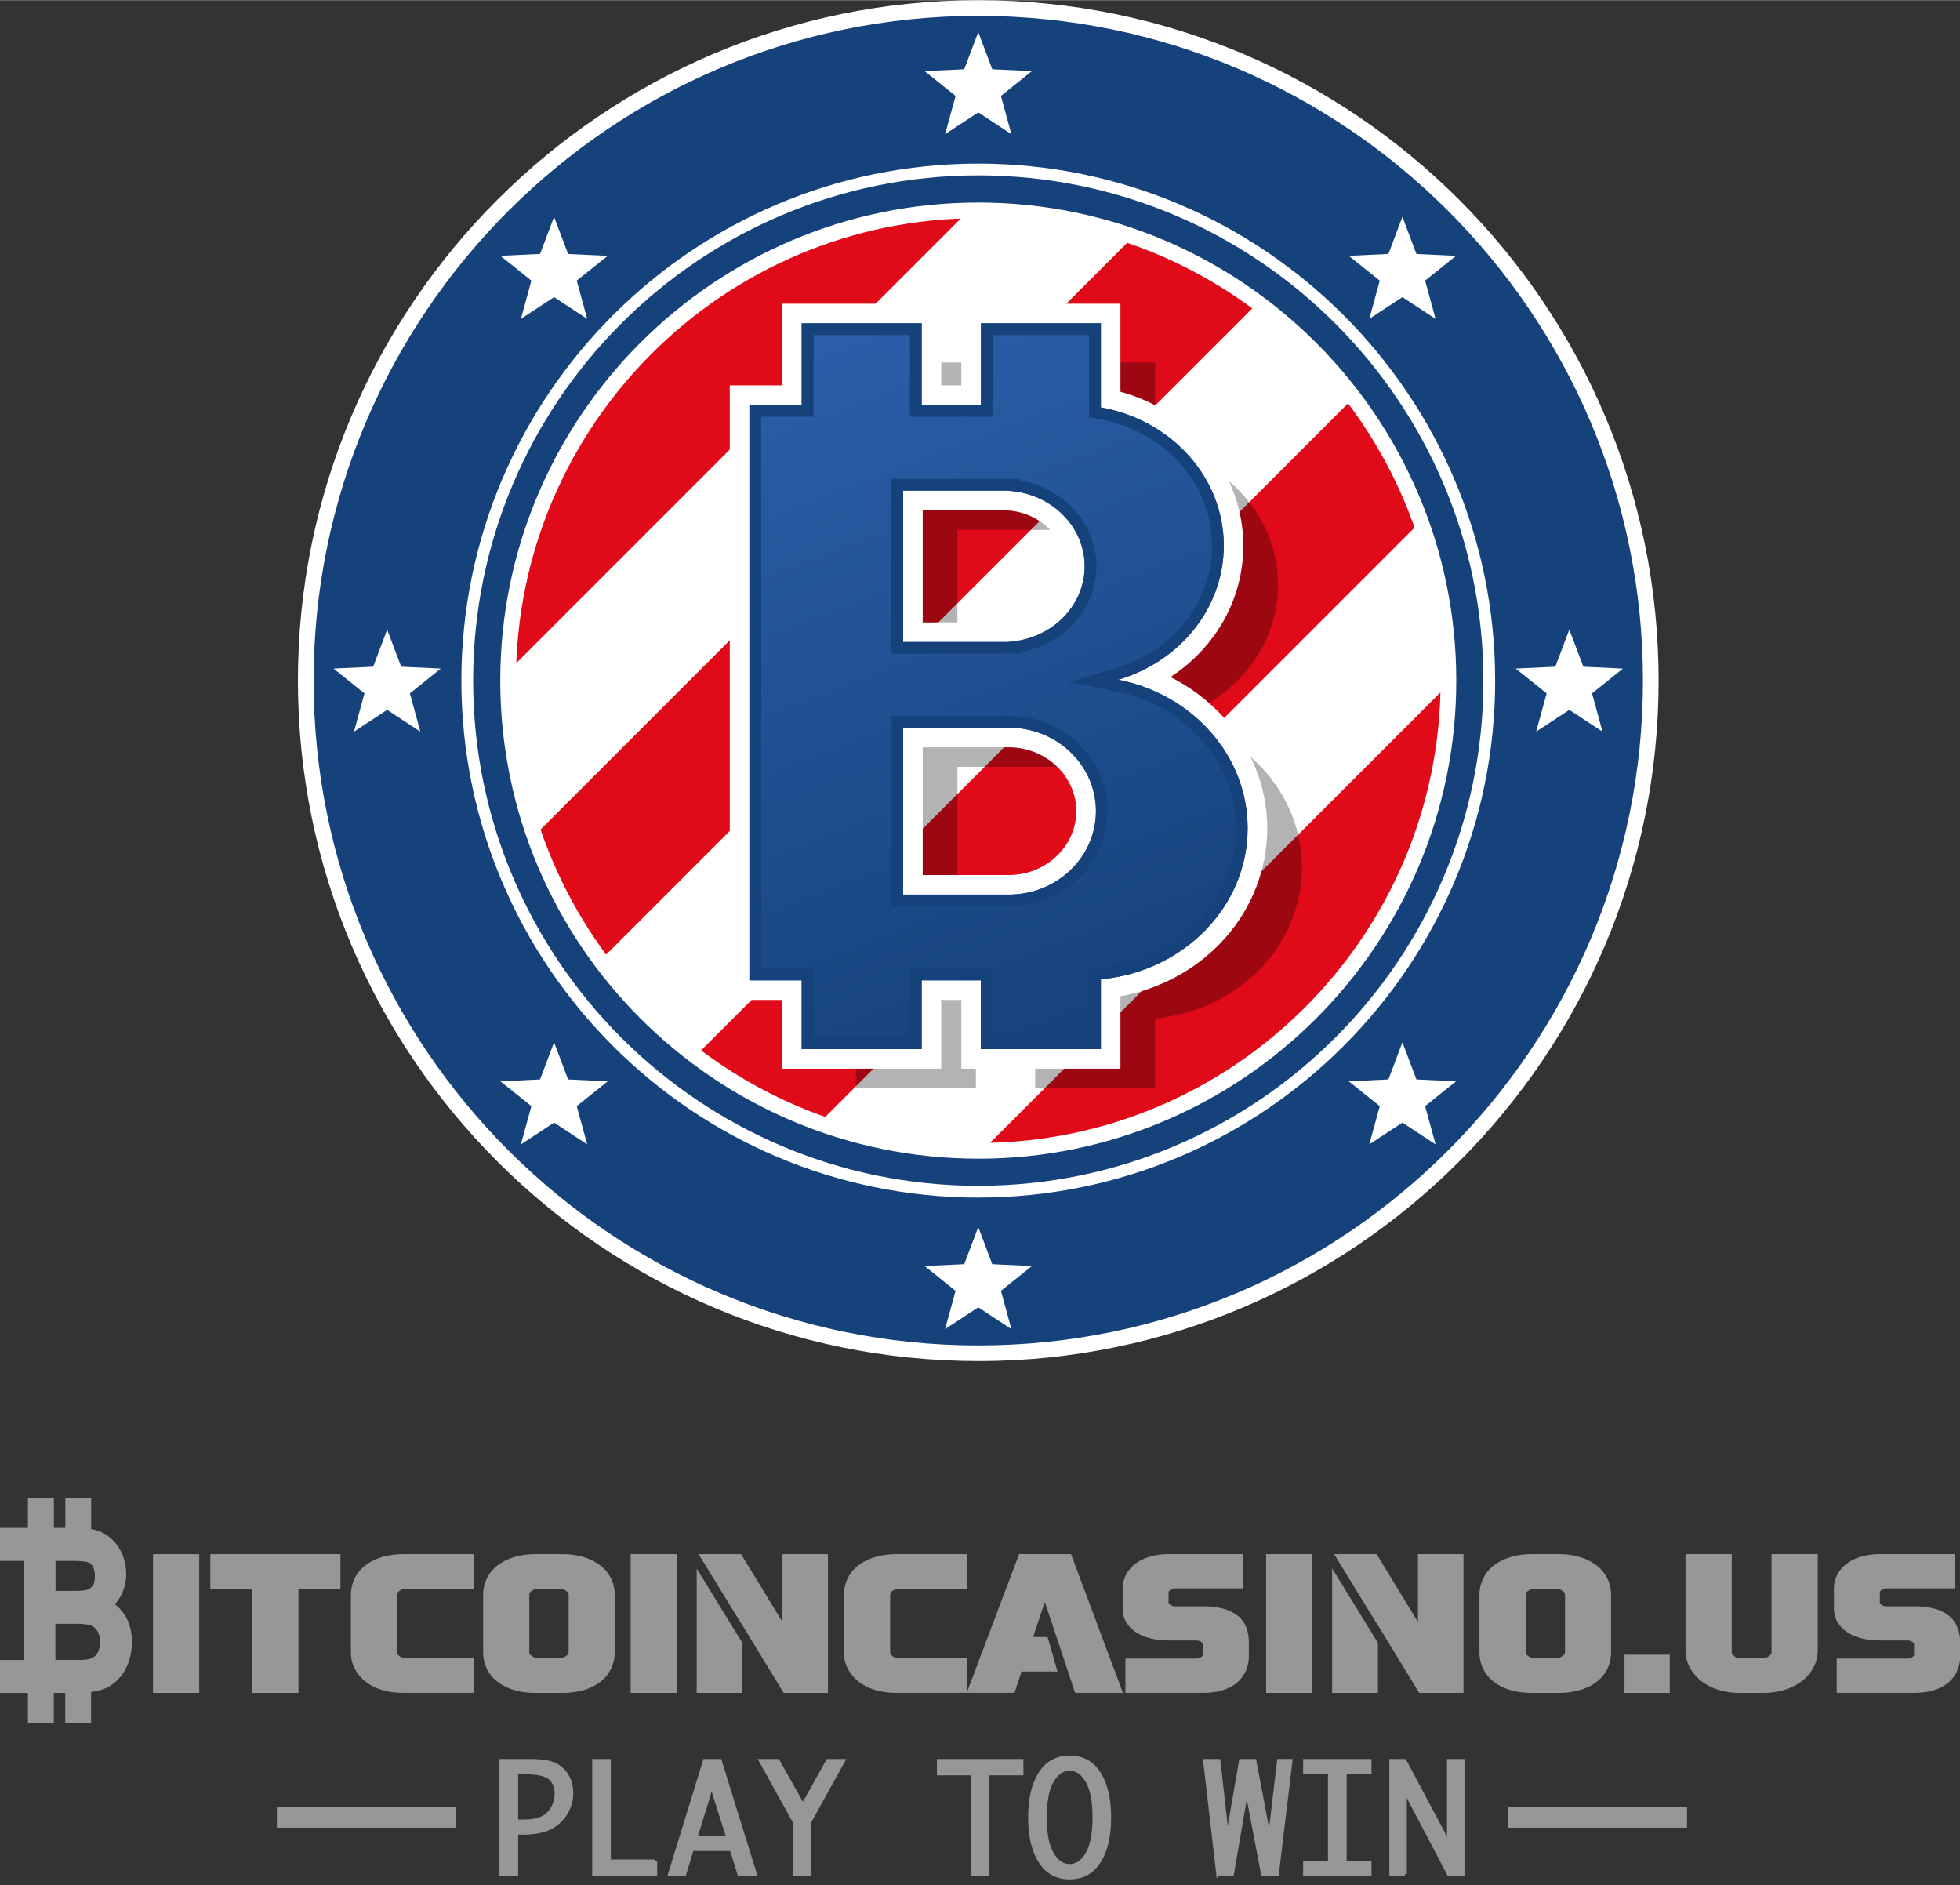 <svg:svg xmlns:svg="http://www.w3.org/2000/svg" fill="none" height="779" viewBox="0 0 104 100" width="810"><svg:rect x="0" y="0" width="104" height="100" fill="#333333" stroke="none"/><desc>schwesterseiten.com - Deutschlands f&#252;hrender Index f&#252;r Casino-Schwesterseite</desc><title>Bitcoincasino Us auf https://schwesterseiten.com/bitcoincasino-us/</title><svg:g clip-path="url(#a)"><svg:path d="M51.908 71.785c19.708 0 35.685-15.976 35.685-35.684C87.593 16.391 71.616.415 51.908.415 32.2.416 16.224 16.392 16.224 36.1c0 19.709 15.976 35.685 35.684 35.685z" fill="#16427C"/><svg:path d="M51.908 72.199c-19.906 0-36.1-16.195-36.1-36.099 0-19.903 16.194-36.1 36.1-36.1 19.906 0 36.1 16.195 36.1 36.1 0 19.906-16.194 36.101-36.1 36.101v-.002zm0-71.367C32.46.832 16.64 16.652 16.64 36.1S32.46 71.37 51.908 71.37 87.177 55.549 87.177 36.1C87.177 16.652 71.354.832 51.908.832z" fill="#fff"/><svg:path d="M51.908 63.527c-15.123 0-27.427-12.303-27.427-27.427 0-15.123 12.303-27.429 27.427-27.429 15.124 0 27.427 12.304 27.427 27.427 0 15.124-12.303 27.427-27.427 27.427v.002zm0-54.232c-14.78 0-26.803 12.025-26.803 26.803 0 14.779 12.025 26.803 26.803 26.803 14.779 0 26.803-12.024 26.803-26.803 0-14.778-12.024-26.803-26.803-26.803z" fill="#fff"/><svg:path d="M51.908 61.048c13.778 0 24.948-11.17 24.948-24.948s-11.17-24.947-24.948-24.947S26.961 22.323 26.961 36.1c0 13.779 11.17 24.948 24.947 24.948z" fill="#fff"/><svg:path d="m26.965 35.6 24.442-24.443c-13.38.262-24.18 11.062-24.442 24.442zM60.14 12.543l-31.79 31.79a24.748 24.748 0 0 0 3.506 6.61L66.752 16.05a24.747 24.747 0 0 0-6.61-3.506zM71.832 21.087 36.895 56.025c1.98 1.495 4.189 2.7 6.566 3.552l31.924-31.923a24.77 24.77 0 0 0-3.553-6.567zM52.112 61.044a24.858 24.858 0 0 0 17.006-6.887l.847-.847a24.858 24.858 0 0 0 6.887-17.006l-24.74 24.74z" fill="#E00A18"/><svg:path d="m29.4 11.494.743 1.97 2.103.1-1.644 1.314.556 2.03-1.758-1.154-1.76 1.154.556-2.03-1.643-1.314 2.103-.1.744-1.97zM29.4 55.29l.743 1.968 2.103.1-1.644 1.317.556 2.03-1.758-1.157-1.76 1.157.556-2.03-1.643-1.317 2.103-.1.744-1.968zM74.414 11.494l.744 1.97 2.103.1-1.643 1.314.556 2.03-1.76-1.154-1.758 1.154.556-2.03-1.644-1.314 2.103-.1.743-1.97zM74.414 55.29l.744 1.968 2.103.1-1.643 1.317.556 2.03-1.76-1.157-1.758 1.157.556-2.03-1.644-1.317 2.103-.1.743-1.968zM51.908 1.695l.743 1.97 2.103.098-1.644 1.316.556 2.03-1.758-1.156-1.76 1.157.556-2.03-1.643-1.317 2.102-.098.745-1.97zM51.908 65.09l.743 1.97 2.103.097-1.644 1.317.556 2.03-1.758-1.157-1.76 1.157.556-2.03-1.643-1.317 2.102-.098.745-1.97zM20.544 33.392l.744 1.97 2.101.098-1.64 1.316.555 2.03-1.76-1.156-1.76 1.156.556-2.03-1.642-1.316 2.101-.098.745-1.97zM83.27 33.392l.745 1.97 2.1.098-1.64 1.316.555 2.03-1.76-1.156-1.76 1.156.556-2.03-1.641-1.316 2.1-.098.745-1.97zM51.908 61.462c-13.986 0-25.363-11.378-25.363-25.364s11.377-25.361 25.363-25.361c13.986 0 25.364 11.377 25.364 25.363 0 13.986-11.378 25.364-25.364 25.364v-.002zm0-49.895c-13.526 0-24.531 11.005-24.531 24.531 0 13.526 11.005 24.532 24.531 24.532 13.527 0 24.532-11.006 24.532-24.532S65.435 11.567 51.908 11.567z" fill="#fff"/><svg:path d="M69.08 46.01c0-3.878-2.943-7.114-6.866-7.88 3.247-.954 5.6-3.779 5.6-7.115 0-3.645-2.808-6.677-6.521-7.33v-4.462h-6.365v4.333h-3.145v-4.333h-6.365v4.333h-2.774v30.526h2.774v3.648h6.365v-3.648h3.145v3.648h6.365v-3.704c4.372-.404 7.787-3.836 7.787-8.015v-.002zM50.801 28.1h5.606v.011c2.25.141 4.025 1.88 4.025 4.004 0 2.124-1.775 3.865-4.025 4.006v.01H50.8V28.102zm0 21.433v-8.857h5.627c2.544.01 4.603 1.99 4.603 4.429 0 2.437-2.051 4.411-4.589 4.43h-5.64v-.002z" fill="#000" opacity=".3"/><svg:path d="M59.452 56.688h-8.445V53.04h-1.065v3.648h-8.445V53.04h-2.774V20.436h2.774v-4.332h8.445v4.332h1.065v-4.332h8.445v4.67c3.827 1.041 6.52 4.35 6.52 8.161 0 2.848-1.48 5.416-3.864 6.974 3.083 1.552 5.132 4.616 5.132 8.02 0 4.4-3.287 8.088-7.788 8.92v3.84zm-6.365-2.08h4.285v-3.612l.944-.088c3.9-.36 6.843-3.359 6.843-6.978 0-3.293-2.533-6.178-6.025-6.858l-4.183-.815 4.09-1.203c2.9-.852 4.852-3.311 4.852-6.117 0-3.076-2.38-5.728-5.66-6.304l-.859-.152v-4.295h-4.285v4.332h-5.225v-4.332H43.58v4.332h-2.775v28.444h2.775v3.648h4.284v-3.648h5.225v3.648l-.002-.002zm-5.167-6.113h-1.04V37.56h6.667c3.114.014 5.643 2.467 5.643 5.468 0 3.002-2.521 5.448-5.62 5.47h-5.65v-.002zm1.04-2.08h4.601c1.953-.014 3.549-1.535 3.549-3.39 0-1.855-1.6-3.38-3.567-3.388H48.96v6.778zm4.566-11.323H46.88V24.983h7.686v.16c2.321.564 4.025 2.56 4.025 4.894s-1.704 4.333-4.025 4.897v.15l-1.04.01v-.002zm-4.566-2.08 4.502-.008c1.71-.109 3.049-1.41 3.049-2.969 0-1.558-1.34-2.858-3.05-2.966l-.128-.008H48.96v5.951z" fill="#fff"/><svg:path d="M66.2 43.93c0-3.877-2.944-7.114-6.867-7.88 3.247-.954 5.6-3.779 5.6-7.115 0-3.644-2.808-6.677-6.521-7.33v-4.461h-6.365v4.332h-3.145v-4.332h-6.365v4.332h-2.774v30.526h2.774v3.649h6.365v-3.649h3.145v3.649h6.365v-3.705c4.372-.403 7.788-3.835 7.788-8.014v-.002zM47.92 26.02h5.606v.01c2.25.142 4.025 1.88 4.025 4.004 0 2.124-1.774 3.865-4.025 4.006v.01H47.92V26.022zm0 21.432v-8.856h5.627c2.544.01 4.603 1.99 4.603 4.428 0 2.438-2.051 4.412-4.589 4.43h-5.64v-.002z" fill="url(#b)"/><svg:path d="M57.789 17.767v4.362l.516.092c3.48.611 6.005 3.434 6.005 6.714 0 2.99-2.07 5.612-5.153 6.517l-2.452.721 2.51.489c3.686.72 6.361 3.775 6.361 7.268 0 1.847-.736 3.619-2.075 4.985-1.34 1.369-3.168 2.224-5.144 2.407l-.566.052v3.65h-5.117v-3.648h-4.393v3.648h-5.117v-3.648H40.39V22.1h2.774v-4.333h5.117V22.1h4.393v-4.333h5.117M47.299 34.676h6.23l.624-.01v-.072c2.298-.407 4.025-2.312 4.025-4.559 0-2.246-1.727-4.15-4.025-4.557v-.081h-6.854v9.277m0 13.403h6.27c2.872-.02 5.208-2.288 5.208-5.054 0-2.767-2.344-5.04-5.227-5.053H47.3v10.105m11.115-30.936H52.05v4.333h-3.145v-4.333H42.54v4.333h-2.774v30.53h2.774v3.648h6.365v-3.648h3.145v3.648h6.365v-3.704c4.372-.404 7.787-3.836 7.787-8.014 0-3.878-2.943-7.114-6.866-7.88 3.247-.954 5.6-3.779 5.6-7.115 0-3.644-2.808-6.677-6.521-7.33v-4.468zM47.923 34.048v-8.03h5.606v.011c2.25.142 4.025 1.88 4.025 4.004 0 2.124-1.775 3.865-4.025 4.006v.01h-5.606v-.002zm0 13.403v-8.857h5.627c2.544.01 4.603 1.99 4.603 4.429 0 2.437-2.051 4.411-4.589 4.43h-5.64v-.002z" fill="#16427C"/><svg:path d="M10.571 82.445H8.118v7.36h2.453v-7.36zM11.16 84.283h2.224v5.522h2.453v-5.522h2.227v-1.838H11.16v1.838zM20.288 82.594c-.336.1-.631.245-.877.426a1.94 1.94 0 0 0-.587.696 2.038 2.038 0 0 0-.205.911v3.01c0 .336.073.646.22.914.143.266.344.497.596.684.245.184.538.325.87.424.325.096.688.143 1.08.143h3.78v-1.835h-3.596a.593.593 0 0 1-.383-.117c-.103-.082-.117-.146-.117-.193V84.59c0-.047.014-.115.117-.194a.599.599 0 0 1 .383-.116h3.596v-1.835h-3.78c-.398 0-.766.05-1.1.149h.003zM31.822 83.02a2.757 2.757 0 0 0-.877-.426c-.33-.1-.702-.15-1.097-.15h-1.447c-.397 0-.766.05-1.099.15a2.82 2.82 0 0 0-.877.426c-.254.19-.453.427-.588.705a2.038 2.038 0 0 0-.201.905v3.001c0 .333.067.64.204.912.135.271.334.508.588.695.245.184.54.327.88.424.33.096.698.143 1.096.143h1.447c.398 0 .766-.05 1.096-.143.34-.097.635-.24.88-.424a1.94 1.94 0 0 0 .588-.695c.135-.272.205-.579.205-.912v-3c0-.325-.068-.632-.202-.906a1.967 1.967 0 0 0-.588-.705h-.008zm-1.65 4.629c0 .029 0 .099-.12.19a.675.675 0 0 1-.39.128h-1.068a.647.647 0 0 1-.392-.126c-.102-.078-.116-.146-.116-.192v-3.06c0-.046.014-.114.117-.192a.599.599 0 0 1 .382-.117h1.076c.158 0 .287.038.392.12.12.09.12.16.12.19v3.059zM35.917 82.445h-2.453v7.36h2.453v-7.36zM36.967 89.805h2.426v-2.65l-2.426-3.945v6.595zM41.518 86.042l-2.193-3.597h-2.257l2.325 3.78v-.011l.824 1.353.474.777.891 1.46h2.35v-7.36h-2.414v3.598zM54.074 82.445l-2.745 7.266v-1.744h-3.596a.593.593 0 0 1-.383-.117c-.102-.082-.117-.146-.117-.193V84.59c0-.047.015-.115.117-.194a.598.598 0 0 1 .383-.116h3.596v-1.835h-3.78c-.398 0-.766.05-1.1.149-.336.1-.631.245-.877.426-.254.19-.453.424-.587.696a2.039 2.039 0 0 0-.205.911v3.01c0 .336.073.645.22.914.143.266.344.497.596.684.246.184.538.324.87.424.325.096.688.143 1.08.143h6.285l.371-1.128h1.91l-.527-1.835h-.766l.62-1.861 1.608 4.824h2.537l-2.754-7.36h-2.756v.003zM65.677 85.717a2.078 2.078 0 0 0-.778-.382 4.24 4.24 0 0 0-1.096-.123h-1.435a.452.452 0 0 1-.287-.088c-.076-.058-.076-.1-.076-.12v-.52c0-.038.015-.081.088-.14a.431.431 0 0 1 .278-.085h3.607v-1.817h-3.952c-.336 0-.658.04-.948.117a2.45 2.45 0 0 0-.78.353c-.225.161-.403.36-.532.59a1.605 1.605 0 0 0-.196.792v1.035c0 .28.07.531.205.75a1.7 1.7 0 0 0 .538.532c.216.138.476.24.774.31.287.067.603.102.939.102h1.435c.117 0 .21.03.287.088.076.058.076.1.076.12v.546c0 .02 0 .061-.076.12a.452.452 0 0 1-.287.087h-3.745v1.818h4.09c.433 0 .807-.05 1.108-.152.31-.102.567-.248.766-.427a1.75 1.75 0 0 0 .447-.634c.091-.23.138-.473.138-.724v-.725c0-.29-.044-.555-.129-.789a1.499 1.499 0 0 0-.45-.637l-.009.003zM69.635 82.445h-2.452v7.36h2.452v-7.36zM70.685 89.805h2.429v-2.656l-2.43-3.947v6.603zM75.237 86.042l-2.19-3.597h-2.254l2.321 3.784v-.015l1.298 2.13.892 1.46h2.35v-7.36h-2.417v3.598zM84.69 83.02a2.757 2.757 0 0 0-.876-.426c-.33-.1-.702-.15-1.096-.15H81.27c-.398 0-.767.05-1.1.15-.336.1-.631.245-.877.426-.254.19-.453.427-.587.705a2.038 2.038 0 0 0-.205.905v3.001c0 .333.067.64.205.912.134.271.333.508.587.695.246.184.541.327.88.424.33.096.699.143 1.097.143h1.447c.397 0 .766-.05 1.096-.143.339-.097.634-.24.88-.424.254-.19.453-.424.587-.695.135-.272.205-.579.205-.912v-3a1.965 1.965 0 0 0-.792-1.61h-.003zm-1.648 4.629c0 .029 0 .099-.12.19a.676.676 0 0 1-.392.128h-1.067a.647.647 0 0 1-.391-.126c-.103-.078-.117-.146-.117-.192v-3.06c0-.046.011-.11.117-.192a.593.593 0 0 1 .383-.117h1.075c.158 0 .287.038.392.12.12.09.12.16.12.19v3.059zM88.6 87.78h-2.403v2.025H88.6V87.78zM94.002 87.649c0 .046-.015.114-.123.198a.607.607 0 0 1-.389.123h-1.102a.575.575 0 0 1-.38-.12c-.105-.084-.12-.152-.12-.198v-5.207h-2.453v5.093c0 .335.08.651.234.934.152.278.363.518.623.72.257.195.564.347.915.455.342.105.72.158 1.12.158h1.225c.397 0 .777-.053 1.122-.158.354-.108.664-.26.921-.456.263-.198.474-.44.623-.719.155-.283.234-.599.234-.934v-5.093h-2.453v5.204h.003zM103.869 86.354a1.5 1.5 0 0 0-.451-.637 2.077 2.077 0 0 0-.777-.382 4.242 4.242 0 0 0-1.096-.123h-1.436a.452.452 0 0 1-.286-.088c-.076-.058-.076-.1-.076-.12v-.52c0-.038.014-.081.087-.14a.43.43 0 0 1 .278-.085h3.608v-1.817h-3.953c-.336 0-.658.04-.947.117a2.45 2.45 0 0 0-.78.353c-.226.161-.404.36-.533.59a1.607 1.607 0 0 0-.196.792v1.035c0 .28.07.531.205.75a1.7 1.7 0 0 0 .538.532c.216.138.476.24.775.31.286.067.602.102.938.102h1.436c.116 0 .21.03.286.088.076.058.076.1.076.12v.546c0 .02 0 .061-.076.12a.452.452 0 0 1-.286.087h-3.746v1.818h4.09c.433 0 .807-.05 1.108-.152.31-.102.567-.248.766-.427.202-.184.351-.397.448-.634.09-.23.137-.473.137-.724v-.725c0-.29-.044-.555-.129-.789l-.008.003zM6.095 85.101c.12-.132.225-.278.31-.438.19-.351.29-.748.29-1.18a2.55 2.55 0 0 0-.33-1.278 2.193 2.193 0 0 0-.875-.876 2.31 2.31 0 0 0-.652-.216v-1.657h-1.37v1.595h-.609v-1.595H1.482v1.595H0V82.8h1.269v5.259H0v1.747h1.482V91.4h1.371v-1.595h.608V91.4h1.371v-1.642c.33-.046.62-.122.857-.242.403-.202.728-.526.965-.962.228-.42.345-.911.345-1.457 0-.547-.132-1.05-.395-1.447a2.196 2.196 0 0 0-.515-.549h.006zm-3.151-2.3h.903c.573 0 .775.056.836.08a.49.49 0 0 1 .24.219c.073.125.111.297.111.508 0 .21-.038.394-.111.502a.583.583 0 0 1-.307.225c-.053.018-.22.056-.664.056H2.947V82.8h-.003zm2.225 4.895a.692.692 0 0 1-.36.292c-.07.026-.246.07-.649.07H2.94v-1.92h1.106c.503 0 .725.067.81.105a.73.73 0 0 1 .318.293c.085.143.129.33.129.555 0 .248-.047.453-.134.602v.003z" fill="#979797"/><svg:path d="M27.389 97.226v2.186h-.784v-5.996H28.1c.614 0 1.061.068 1.342.205.28.137.497.339.646.605.15.266.225.564.225.888 0 .386-.099.742-.3 1.075a2.022 2.022 0 0 1-.843.769c-.36.18-.848.268-1.461.268h-.319zm0-.599h.336c.482 0 .842-.061 1.076-.187.234-.125.415-.303.54-.537.127-.234.19-.488.19-.763 0-.344-.113-.616-.338-.818-.226-.201-.673-.3-1.336-.3h-.468v2.608-.003zM34.766 98.751v.66h-3.24v-5.995h.781v5.335h2.459zM36.306 99.412h-.751l1.847-5.996h.792l1.86 5.996h-.822l-.412-1.318h-2.11l-.404 1.318zm.593-1.92h1.748l-.725-2.276-.17-.602-.151.602-.705 2.276h.003zM42.167 99.412v-2.773l-1.786-3.222h.886l1.336 2.378 1.33-2.379h.798l-1.783 3.223v2.773h-.78zM51.615 99.412v-5.335h-1.798v-.66H54.2v.66h-1.804v5.335h-.78zM56.758 99.593c-.681 0-1.201-.286-1.56-.859-.36-.573-.539-1.347-.539-2.32 0-.973.178-1.741.538-2.317.36-.575.88-.862 1.561-.862.681 0 1.202.287 1.558.862.357.576.538 1.347.538 2.317 0 .97-.178 1.747-.538 2.32-.36.573-.877.86-1.558.86zm0-.602c.374 0 .687-.213.939-.64.251-.426.377-1.072.377-1.94 0-.868-.126-1.51-.377-1.937-.252-.426-.565-.64-.939-.64s-.69.214-.941.64c-.252.427-.377 1.072-.377 1.937s.125 1.514.377 1.94c.251.427.564.64.941.64zM64.64 99.412l-.694-5.996h.708l.412 3.653.053.607h.023l.076-.608.629-3.651h.713l.72 3.798.07.575h.017l.05-.581.45-3.795h.61l-.724 5.995h-.74l-.772-4.067-.081-.61h-.02l-.071.61-.699 4.067h-.73v.003zM69.249 99.412v-.6h1.319v-4.794h-1.319v-.602h3.42v.602h-1.318v4.795h1.319v.599h-3.421zM74.544 99.412h-.719v-5.996h.705l2.122 3.992.231.596h.018l-.018-.596v-3.992h.72v5.996h-.72l-2.064-3.927-.29-.628.016.622v3.936-.003z" fill="#979797" stroke="#979797" stroke-miterlimit="10" stroke-width=".208"/><svg:path d="M24.171 95.868h-9.48v1.09h9.48v-1.09zM89.517 95.868h-9.48v1.09h9.48v-1.09z" fill="#979797"/></svg:g><svg:defs><svg:linearGradient gradientUnits="userSpaceOnUse" id="b" x1="42.847" x2="57.303" y1="17.056" y2="54.808"><svg:stop stop-color="#2B5FAA"/><svg:stop offset="1" stop-color="#16427C"/></svg:linearGradient><svg:clipPath id="a"><svg:path d="M0 0h104v99.84H0z" fill="#fff"/></svg:clipPath></svg:defs></svg:svg>